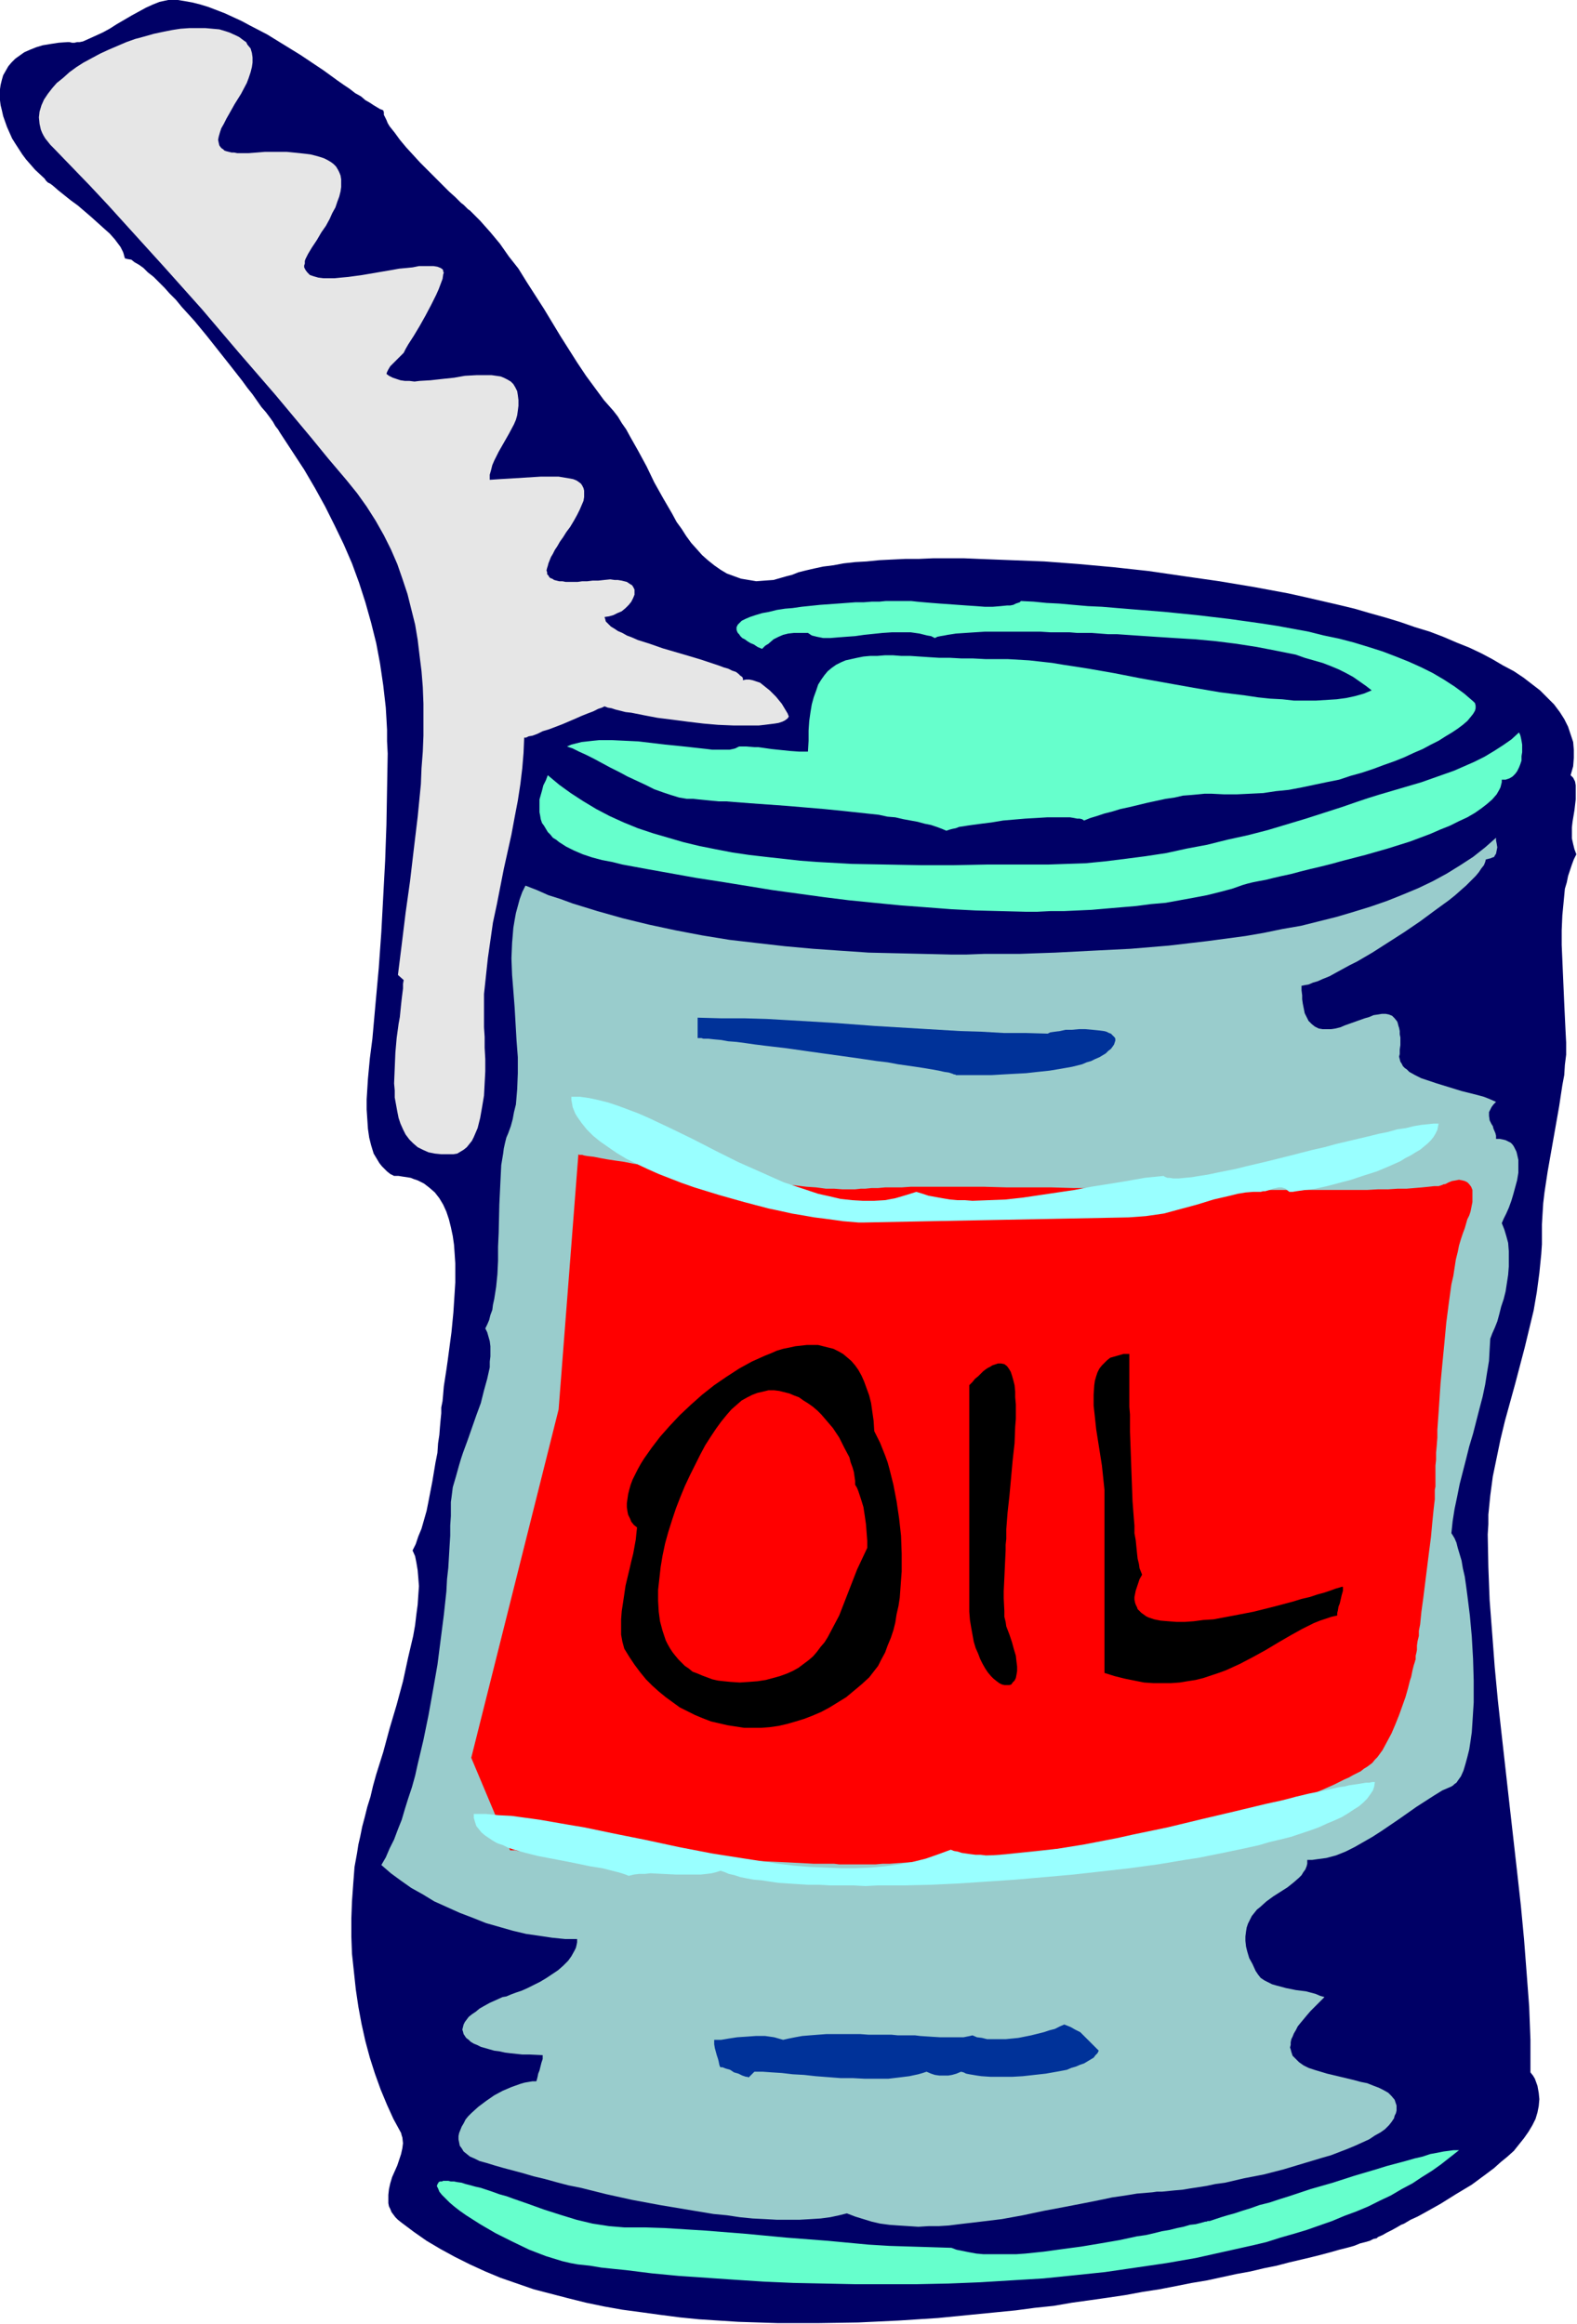 <svg xmlns="http://www.w3.org/2000/svg" fill-rule="evenodd" height="588.515" preserveAspectRatio="none" stroke-linecap="round" viewBox="0 0 2473 3642" width="399.525"><style>.pen1{stroke:none}.brush4{fill:#6fc}.brush5{fill:red}.brush6{fill:#003299}.brush7{fill:#9ff}</style><path class="pen1" style="fill:#006" d="M2400 3248v-51l-2-52-4-53-4-52-5-53-6-54-12-106-12-107-6-54-5-53-4-53-4-52-2-52-1-51 1-16v-15l3-30 4-30 6-29 6-29 7-29 16-58 15-57 7-29 7-29 5-29 4-30 3-30 1-15v-31l1-17 1-16 2-17 5-33 12-68 3-17 3-17 5-33 3-16 1-16 1-8 1-8v-19l-1-19-1-21-1-21-1-23-2-46-1-23v-23l1-23 2-21 2-21 3-10 2-10 3-9 3-9 3-8 4-8-3-8-2-8-2-9v-17l1-9 3-18 2-17v-22l-1-6-3-6-4-4 4-14 1-13v-13l-1-12-4-12-4-12-6-12-7-11-9-12-11-11-11-11-13-10-13-10-15-10-17-9-17-10-17-9-19-9-20-8-21-9-21-8-23-7-23-8-23-7-25-7-24-7-25-6-26-6-26-6-27-6-54-10-54-9-56-8-55-8-55-6-55-5-53-4-26-1-26-1-26-1-25-1-24-1h-47l-23 1h-21l-21 1-20 1-20 2-18 1-18 2-16 3-16 2-14 3-13 3-12 3-10 4-8 2-7 2-14 4-14 1-13 1-12-2-12-2-11-4-11-4-10-6-10-7-10-8-9-8-8-9-9-10-8-11-7-11-8-11-7-13-14-24-14-25-12-25-13-24-13-23-6-11-7-10-6-10-7-9-15-17-14-19-14-19-14-21-26-41-26-43-27-42-13-21-15-19-14-20-15-18-16-18-16-16-3-2-3-3-4-4-4-3-9-9-10-9-11-11-11-11-23-23-11-12-11-12-10-12-8-11-4-5-4-5-3-5-2-5-2-4-2-4v-4l-1-3-2-1-3-1-5-3-5-3-6-4-7-4-7-6-9-5-9-7-9-6-10-7-11-8-11-8-12-8-24-16-26-16-26-16-27-14-13-7-13-6-13-6-13-5-13-5-13-4-12-3-11-2-12-2h-15l-5 1-9 2-10 4-11 5-11 6-11 6-24 14-11 7-11 6-11 5-11 5-9 4-5 1h-4l-4 1h-4l-4-1h-3l-14 1-13 2-12 2-10 3-10 4-9 4-7 5-7 5-6 6-5 6-4 7-4 7-2 7-2 8-1 7v17l1 8 2 8 2 9 6 17 4 9 4 9 5 8 11 17 6 8 14 16 15 14 2 3 3 3 4 2 4 3 8 7 10 8 10 8 11 8 21 18 10 9 10 9 9 8 8 9 6 8 3 4 2 4 2 4 1 3 1 4 1 3 4 1 6 1 5 4 7 4 7 5 7 7 9 7 8 8 9 9 8 9 10 10 9 11 20 22 19 23 19 24 19 24 18 23 8 11 8 10 7 10 7 10 7 8 6 8 5 7 4 7 4 5 3 5 19 29 19 29 17 29 16 29 15 30 14 29 13 30 11 30 10 31 9 32 8 32 6 32 5 34 4 35 1 17 1 18v18l1 19-1 56-1 56-2 56-3 56-3 56-4 56-5 55-5 56-4 31-3 32-1 16-1 16v16l1 15 1 15 2 14 3 12 4 13 3 5 3 5 3 5 4 5 4 4 4 4 5 4 6 3h7l6 1 7 1 6 1 5 2 6 2 10 5 9 7 8 7 7 9 6 10 5 11 4 12 3 12 3 14 2 14 1 14 1 15v30l-1 16-2 31-3 31-4 30-2 15-2 14-2 13-2 13-1 12-1 11-2 10v9l-1 10-1 11-1 13-2 13-1 15-3 15-5 30-6 31-3 15-4 14-4 14-5 12-4 12-5 10 4 9 2 10 2 12 1 12 1 13-1 14-1 15-2 15-2 17-3 17-4 17-4 17-8 37-10 37-11 37-10 37-11 35-5 18-4 17-5 16-4 16-4 15-3 15-3 13-2 13-2 11-2 11-2 26-2 28-1 27v28l1 27 3 28 3 28 4 27 5 27 6 27 7 26 8 25 9 25 10 24 10 22 12 22 1 4 1 3 1 9-1 8-2 9-3 9-3 9-8 18-3 10-2 9-1 9v13l1 5 2 4 2 5 3 4 3 4 4 4 5 4 20 15 20 14 22 13 22 12 24 12 24 11 24 10 26 9 26 9 27 7 27 7 28 7 29 6 28 5 30 4 29 4 31 4 30 3 31 2 31 2 31 1 31 1h63l63-1 63-3 62-4 61-6 61-6 30-4 29-3 29-5 29-4 28-4 27-4 27-5 26-4 26-5 25-5 24-4 23-5 23-5 22-4 21-5 20-4 19-5 17-4 17-4 16-4 15-4 14-4 12-3 11-3 10-4 8-2 7-2 6-3 5-1 2-2 7-3 7-4 8-4 9-5 5-3 5-2 10-6 11-5 11-6 25-14 24-15 25-15 23-17 12-9 10-9 11-9 10-9 8-10 8-10 7-10 6-10 5-10 3-10 2-10 1-11-1-10-2-11-4-11-3-5-4-5z"/><path class="pen1" style="fill:#9cc" d="m2337 2098-1 17-1 18-3 18-3 19-4 19-5 19-10 39-6 20-5 20-10 39-4 20-4 19-3 19-2 19 2 3 3 5 3 7 2 8 3 10 3 10 2 12 3 13 2 14 2 15 2 16 2 16 3 33 2 35 1 34v34l-1 16-1 16-1 15-2 14-2 13-3 12-3 11-3 10-4 9-5 7-2 3-3 2-2 2-3 2-14 6-13 8-14 9-14 9-27 19-28 19-14 9-14 8-14 8-14 7-15 6-15 4-15 2-7 1h-8v6l-1 4-2 5-3 4-3 5-4 4-8 7-10 8-11 7-11 7-11 8-10 9-5 4-4 5-4 5-3 6-3 6-2 6-1 6-1 8v7l1 9 2 8 3 10 5 9 5 11 4 6 4 5 6 4 6 3 6 3 7 2 15 4 15 3 16 2 15 4 7 3 7 2-8 8-7 7-7 7-6 7-5 6-5 6-4 5-3 6-3 5-2 5-2 4-1 5v4l-1 4 1 3 1 4 1 3 1 3 5 5 5 5 7 5 8 4 9 3 10 3 10 3 21 5 21 5 11 3 10 2 10 4 8 3 8 4 7 4 5 5 5 6 1 3 1 3 1 3v8l-1 4-2 4-1 4-4 6-4 5-6 6-7 5-9 5-9 6-11 5-11 5-12 5-13 5-13 5-14 4-30 9-30 9-31 8-31 6-30 7-15 2-14 3-13 2-13 2-12 2-12 1-10 1-10 1h-8l-7 1-12 1-12 1-12 2-13 2-14 2-14 3-15 3-15 3-31 6-32 6-33 7-33 6-33 4-34 4-16 2-16 1h-16l-16 1-15-1-16-1-14-1-15-2-13-3-13-4-13-4-13-5-12 3-14 3-15 2-16 1-17 1h-36l-18-1-20-1-20-2-20-3-21-2-42-7-42-7-43-8-41-9-40-10-20-4-19-5-18-5-17-4-17-5-15-4-15-4-14-4-13-4-11-3-8-4-7-3-5-4-5-4-3-5-3-4-1-5-1-5v-5l1-5 2-5 2-5 3-5 3-6 4-5 5-5 11-10 12-9 13-9 13-7 14-6 14-5 7-2 6-1 6-1h6l1-3 1-4 1-5 2-5 3-12 2-6v-6l-21-1h-11l-19-2-8-1-9-2-8-1-7-2-7-2-7-2-6-3-5-2-5-3-3-3-4-3-2-3-2-3-1-4-1-3 1-4 1-4 2-4 3-4 3-4 5-4 6-4 6-5 7-4 9-5 9-4 11-5 6-1 7-3 8-3 9-3 9-4 10-5 10-5 10-6 9-6 9-6 8-7 8-8 5-7 5-9 2-4 1-4 1-5v-5h-19l-20-2-20-3-21-3-21-5-21-6-21-6-20-8-21-8-20-9-20-9-18-11-18-10-17-12-15-11-15-13 7-12 6-14 7-14 6-16 6-15 5-17 5-16 6-18 5-18 4-18 9-38 8-39 7-39 7-40 5-39 5-39 4-37 1-19 2-18 1-17 1-17 1-16v-16l1-15v-22l1-7 1-8 1-8 5-17 5-18 3-10 3-9 7-19 7-20 7-20 7-19 5-20 5-18 2-9 2-9v-9l1-8v-16l-1-8-2-7-2-7-3-6 3-6 3-7 2-8 3-8 1-8 2-9 3-19 2-20 1-21v-22l1-22 1-44 1-21 1-21 1-20 3-18 1-8 2-9 2-8 3-7 4-11 3-11 2-11 3-12 1-12 1-12 1-25v-25l-2-26-3-52-2-26-2-25-1-26 1-24 1-12 1-12 2-12 2-11 3-11 3-11 4-11 5-10 18 7 18 8 19 6 19 7 39 12 39 11 41 10 42 9 42 8 43 7 43 5 44 5 44 4 43 3 44 3 43 1 43 1 43 1h25l27-1h55l28-1 29-1 58-3 60-3 60-5 60-7 30-4 30-4 29-5 29-6 29-5 28-7 28-7 27-8 26-8 26-9 25-10 24-10 23-11 22-12 21-13 20-13 19-15 17-15v4l1 5 1 6-1 5-1 5-2 3-1 2-3 1-2 1-4 1-4 1-1 4-2 5-4 5-4 6-5 6-7 7-8 8-8 7-9 8-10 8-11 8-11 8-23 17-25 17-25 16-25 16-12 7-12 7-12 6-11 6-11 6-9 5-10 4-9 4-7 2-7 3-6 1-5 1v7l1 8v6l1 7 1 5 1 5 1 5 2 4 2 4 2 4 5 5 5 4 6 3 6 1h13l7-1 8-2 7-3 31-11 7-2 7-3 7-1 6-1h6l5 1 5 2 4 4 4 5 1 3 1 4 1 3 1 5v5l1 5v12l-1 7v7l-1 4 1 4 1 4 2 3 2 4 3 3 3 2 4 4 9 5 10 5 12 4 12 4 26 8 13 4 12 3 12 3 11 3 10 4 9 4-4 4-3 4-2 4-2 4v6l1 7 3 6 2 3 1 4 3 7 1 4v5h6l5 1 4 1 4 2 4 2 3 3 2 3 2 4 2 4 1 4 2 9v20l-2 12-3 11-3 11-3 10-4 11-4 9-4 8-3 7 4 10 3 10 3 11 1 13v24l-1 13-2 13-2 13-3 12-4 12-3 12-3 11-4 10-4 9-3 8z"/><path class="pen1" style="fill:#e6e6e6" d="m633 553-4 4-2 2-2 2-9 9-4 4-3 5-2 4-1 3 4 3 6 3 6 2 6 2 7 1h7l8 1 8-1 17-1 18-2 19-2 17-3 18-1h24l7 1 7 1 5 2 6 3 5 3 4 4 3 5 3 6 1 6 1 8v9l-1 8-1 7-2 7-3 7-8 15-8 14-8 14-7 14-3 7-2 8-2 7v8l15-1 17-1 16-1 16-1 16-1h28l6 1 6 1 6 1 5 1 5 2 3 2 4 3 2 3 2 4 1 4v10l-1 6-3 7-3 7-4 8-5 9-6 10-6 8-5 8-5 7-4 7-4 6-3 6-3 5-2 5-2 5-1 4-1 3-1 4 1 3v3l2 2 1 2 2 2 3 1 3 2 4 1 4 1h5l5 1h19l7-1h8l8-1h9l9-1 10-1 7 1h5l6 1 4 1 4 1 3 2 3 2 2 1 2 3 1 2 1 2v8l-2 5-3 6-4 5-5 5-6 5-7 3-6 3-7 2-7 1 1 3 1 4 4 4 4 4 5 3 6 4 7 3 7 4 8 3 9 4 19 6 20 7 41 12 20 6 9 3 9 3 9 3 8 3 7 2 6 3 6 2 4 3 3 3 3 2 1 2v3l5-1h5l5 1 6 2 6 2 5 4 5 4 5 4 10 10 9 11 3 5 3 5 3 5 2 5-2 3-4 3-4 2-6 2-6 1-8 1-8 1-9 1h-40l-24-1-23-2-25-3-23-3-24-3-21-4-10-2-10-2-9-1-8-2-8-2-6-2-6-1-5-2-2 1-2 1-6 2-8 4-8 3-10 4-9 4-21 9-21 8-10 3-8 4-8 3-6 1-2 1-2 1h-3l-1 24-2 24-3 25-4 26-5 26-5 27-12 54-11 56-6 28-4 28-4 28-3 28-3 28v52l1 15v17l1 18v19l-1 19-1 19-3 18-3 17-2 8-2 8-3 7-3 7-3 6-4 5-4 5-5 4-5 3-5 3-6 1h-19l-10-1-10-2-9-4-8-4-7-6-6-6-6-8-4-8-4-9-3-9-2-10-2-11-2-11v-11l-1-11 1-24 1-24 2-23 3-22 2-11 1-10 1-10 1-9 1-8 1-8v-7l1-6-9-8 6-48 6-49 7-50 6-51 6-50 5-51 1-25 2-26 1-25v-50l-1-26-2-25-3-24-3-25-4-24-6-24-6-24-8-24-8-23-10-23-11-22-13-23-14-22-15-21-17-21-28-33-27-33-56-67-58-67-57-67-59-66-59-65-29-32-29-31-29-30-29-30-4-4-4-5-4-5-3-5-2-4-2-5-2-9-1-10 1-9 3-10 4-9 6-9 7-9 7-8 10-8 10-9 11-8 11-7 13-7 13-7 13-6 14-6 14-6 14-5 15-4 14-4 14-3 15-3 13-2 14-1h25l11 1 11 1 10 3 6 2 11 5 4 2 4 3 4 3 3 2 2 4 5 6 2 7 1 7v8l-1 7-2 8-3 9-3 8-9 17-10 16-9 16-4 7-4 8-4 7-2 6-2 7-1 5 1 5 1 4 3 4 3 2 2 2 3 1 4 1 4 1h4l5 1h18l13-1 12-1h35l10 1 10 1 9 1 8 1 8 2 7 2 6 2 6 3 5 3 4 3 4 4 3 5 2 4 2 5 1 6v12l-1 7-2 8-3 8-3 9-5 9-4 9-6 11-7 10-7 12-8 12-3 5-3 5-2 4-2 4-1 3v4l-1 3v3l1 2 1 2 3 4 4 4 6 2 7 2 8 1h18l10-1 11-1 22-3 47-8 11-2 11-1 10-1 10-2h23l6 1 5 2 3 2 1 2v2l1 1-1 3-1 7-3 8-3 8-4 9-8 16-9 17-9 16-9 15-9 14-4 7-3 6z"/><path class="pen1 brush4" d="M1899 1244h-10l-10 1-11 1-13 1-13 3-14 2-28 6-29 7-14 3-13 4-12 3-12 4-10 3-10 4-3-2-4-1h-4l-5-1-6-1h-36l-16 1-18 1-35 3-18 3-16 2-15 2-7 1-6 1-7 1-5 2-5 1-4 1-3 1-3 1-7-3-8-3-9-3-10-2-11-3-11-2-11-2-13-3-12-1-14-3-28-3-28-3-30-3-59-5-28-2-28-2-13-1-13-1-12-1h-12l-11-1-10-1-10-1-9-1h-10l-12-2-13-4-12-4-14-5-14-7-28-13-13-7-14-7-13-7-13-7-12-6-11-5-10-5-9-3 7-3 8-2 8-2 9-1 9-1 10-1h19l21 1 21 1 42 5 20 2 19 2 18 2 9 1 8 1h27l5-1 4-1 4-2 2-1h11l13 1h6l7 1 14 2 29 3 14 1h14l1-17v-16l1-15 2-14 2-12 3-11 4-11 3-9 5-8 5-7 5-6 6-5 7-5 8-4 7-3 9-2 9-2 10-2 11-1h11l12-1h12l13 1h14l15 1 15 1 16 1h17l18 1h18l19 1h35l17 1 17 1 18 2 18 2 18 3 20 3 19 3 40 7 41 8 84 15 41 7 40 5 20 3 19 2 19 1 18 2h35l16-1 16-1 15-2 14-3 14-4 12-5-9-7-10-7-10-7-11-6-12-6-12-5-13-5-14-4-14-4-14-5-15-3-15-3-31-6-32-5-32-4-32-3-33-2-31-2-30-2-29-2h-14l-13-1-13-1h-23l-12-1h-30l-16-1h-86l-16 1-15 1-15 1-13 2-5 1-6 1-5 1-4 2-6-3-6-1-12-3-14-2h-29l-15 1-29 3-14 2-14 1-13 1-12 1h-11l-5-1-5-1-4-1-4-1-3-2-3-2h-22l-9 1-8 2-7 3-8 4-8 7-5 3-5 5-7-3-6-4-5-2-5-3-4-3-4-2-3-3-2-3-2-2-1-2-1-3v-4l1-2 1-2 2-2 4-4 6-3 7-3 9-3 10-3 11-2 12-3 13-2 12-1 14-2 29-3 28-2 27-2h13l13-1h12l10-1h40l9 1 11 1 12 1 13 1 14 1 28 2 15 1 13 1h13l12-1 10-1h5l5-1 4-2 3-1 3-1 2-2 20 1 20 2 20 1 22 2 23 2 22 1 24 2 24 2 50 4 50 5 51 6 50 7 26 4 49 9 24 6 24 5 23 6 23 7 22 7 21 8 20 8 20 9 18 9 17 10 17 11 15 11 14 12 3 3 1 4v4l-1 4-3 5-4 5-5 6-7 6-8 6-9 6-10 6-11 7-12 6-13 7-14 6-15 7-15 6-17 6-16 6-18 6-18 5-18 6-20 4-19 4-19 4-21 4-20 2-20 3-20 1-21 1h-21l-20-1z"/><path class="pen1 brush4" d="m1643 1355 29-1 30-1 31-3 32-4 31-4 33-5 32-7 32-6 32-8 32-7 31-8 30-9 30-9 28-9 28-9 26-9 15-5 16-5 17-5 17-5 34-10 34-12 17-6 16-7 16-7 16-8 15-9 14-9 13-9 12-11 2 4 1 4 1 5 1 6v12l-1 6v7l-2 6-2 5-3 6-3 4-4 4-5 3-6 2h-6v4l-1 4-1 4-2 4-4 7-7 8-8 7-9 7-10 7-12 7-13 6-14 7-15 6-16 7-16 6-16 6-35 11-35 10-35 9-18 5-16 4-17 4-16 4-15 4-14 3-13 3-12 3-11 2-10 2-8 2-7 2-17 6-19 5-20 5-21 4-22 4-22 4-23 2-23 3-47 4-23 2-22 1-22 1h-21l-20 1h-19l-39-1-39-1-39-2-39-3-40-3-41-4-40-4-40-5-80-11-80-13-39-6-39-7-39-7-38-7-16-4-16-3-15-4-15-5-14-6-12-6-11-7-5-4-5-3-4-5-4-4-3-5-3-5-3-4-2-6-1-6-1-5v-20l2-7 2-7 2-8 4-8 3-8 18 15 18 13 20 13 20 12 21 11 22 10 22 9 24 8 24 7 24 7 25 6 25 5 26 5 27 4 26 3 27 3 27 3 27 2 54 3 54 1 53 1h53l51-1h96z"/><path class="pen1 brush5" d="m739 2755 137-546 31-400 1 1h5l3 1 6 1 9 1 10 2 11 2 13 2 14 2 15 3 16 2 17 3 17 2 18 3 37 5 77 11 37 4 18 2 17 2 17 2 15 1 15 2h13l13 1h20l9-1h7l10-1h10l11-1h26l14-1h115l36 1h70l34 1h31l15 1h96l11 1h71l17 1h220l17-1h16l15-1h14l12-1 12-1 10-1 9-1h7l6-2 2-1h2l6-3 5-2 6-1 5-1 5 1 4 1 4 2 3 3 3 4 2 5v19l-1 5-1 5-1 5-2 6-3 6-2 7-2 7-3 8-3 9-3 10-2 10-3 12-2 13-2 13-3 13-4 29-4 31-3 32-3 31-3 32-2 30-1 15-1 14-1 14v12l-1 13-1 11v11l-1 9v33l-1 5v15l-1 8-1 9-1 10-1 10-2 22-3 23-6 48-3 24-3 22-1 10-1 10-2 10v8l-2 8-1 7v7l-1 5-1 4v6l-1 2v1l-1 3-1 3-1 4-1 4-1 5-1 5-2 6-3 12-4 14-5 14-5 14-6 15-6 14-7 13-7 13-8 11-4 4-4 5-4 3-4 3-5 3-5 4-6 3-6 3-7 4-7 3-16 8-18 8-19 8-20 8-21 8-22 8-22 7-23 7-22 7-23 6-21 5-22 4-21 4-10 1-12 2-13 2-14 1-14 2-16 2-17 2-17 2-17 2-18 2-37 3-76 8-38 3-36 4-18 1-17 1-16 2-15 1-15 1-14 1-13 1h-11l-11 1h-57l-8-1h-32l-18-1-20-1-21-1-22-1h-23l-23-1-48-2-49-2-48-3-24-1-22-1-22-1-21-1-20-1h-18l-17-1-15-1h-13l-6-1h-14l-4-1h-8l-61-145z"/><path class="pen1 brush6" d="m1643 1620-35-1h-34l-35-2-33-1-67-4-67-4-67-5-34-2-34-2-35-2-35-1h-37l-36-1v32h6l3 1h8l9 1 11 1 11 2 13 1 15 2 14 2 16 2 17 2 17 2 35 5 36 5 36 5 34 5 17 2 16 3 14 2 14 2 13 2 12 2 11 2 9 2 7 1 6 2 2 1h2l1 1h56l17-1 18-1 19-1 18-2 19-2 18-3 17-3 16-4 7-3 7-2 6-3 7-3 5-3 5-3 4-4 4-3 3-4 2-3 1-3 1-3v-3l-1-2-2-2-2-2-2-2-3-1-4-2-4-1-8-1-10-1-11-1h-10l-11 1h-10l-9 2-8 1-7 1-2 1-2 1z"/><path class="pen1 brush7" d="m1977 1868 4-1h3l7-2 5-2 5-1 4-1h5l3 1 3 1 2 2 4 3h5l6-1 7-1 7-1 8-1 8-1 18-4 19-5 19-5 21-7 19-6 19-8 18-8 8-5 8-4 8-5 7-4 6-5 6-5 5-5 4-5 3-5 3-6 1-5 1-5h-8l-9 1-10 1-12 2-12 3-14 2-14 4-15 3-16 4-17 4-34 8-18 5-18 4-35 9-36 9-17 4-17 4-16 4-15 3-15 3-14 3-13 2-12 2-11 1-10 1h-8l-6-1h-3l-3-1-2-1-1-1-10 1-10 1-10 1-11 2-23 4-25 4-25 4-26 5-27 4-27 4-27 4-27 3-26 1-26 1-12-1h-12l-11-1-12-2-11-2-11-2-9-3-10-3-16 5-17 5-16 3-17 1h-18l-17-1-18-2-17-4-18-4-18-6-18-6-18-6-18-8-18-8-36-16-36-18-35-18-35-17-17-8-17-8-16-7-16-6-16-6-15-5-16-4-14-3-14-2h-14v5l1 5 1 6 2 5 2 5 3 5 7 10 8 10 10 10 11 9 13 9 13 9 15 9 16 8 17 8 18 8 18 7 18 7 20 7 39 12 39 11 19 5 19 5 19 4 18 4 18 3 17 3 16 2 15 2 14 2 12 1 12 1h10l414-8 14-1 13-1 14-2 14-2 26-7 26-7 26-8 26-6 12-3 12-2 12-1h12z"/><path class="pen1" d="m1371 2243-1-16-2-14-2-14-3-12-4-11-4-11-4-9-5-9-5-7-6-7-7-6-6-5-7-4-8-4-8-2-8-2-8-2h-18l-9 1-9 1-9 2-10 2-10 3-9 4-10 4-20 9-20 11-20 13-19 13-19 15-18 16-17 16-16 17-15 17-13 17-12 17-5 8-5 9-4 8-4 8-3 8-2 7-2 8-1 7-1 7v6l1 7 1 5 3 6 2 5 4 5 5 4-1 9-1 10-2 11-2 11-3 12-3 13-6 25-4 27-2 13-1 13v24l2 11 3 11 8 13 8 12 9 12 9 11 10 10 10 9 11 9 11 8 11 8 12 6 12 6 12 5 13 5 13 3 13 3 13 2 13 2h27l13-1 14-2 13-3 14-4 13-4 13-5 14-6 13-7 13-8 13-8 12-10 12-10 12-11 7-9 7-9 5-10 6-11 4-11 5-12 4-12 3-12 2-13 3-13 2-13 1-14 2-27v-28l-1-28-3-27-4-27-5-26-6-24-3-11-4-11-4-10-4-10-5-10-4-8zm361 109v270l16 5 16 4 15 3 15 3 15 1h27l14-1 12-2 13-2 12-3 12-4 12-4 11-4 22-10 21-11 20-11 20-12 19-11 18-10 18-9 10-4 9-3 9-3 9-2v-4l1-4 1-6 2-5 3-13 2-7v-6h-2l-3 1-7 2-8 3-9 3-11 3-12 4-13 3-13 4-15 4-15 4-32 8-31 6-16 3-16 3-16 1-15 2-14 1h-13l-13-1-12-1-10-2-9-3-4-2-4-3-3-2-3-3-3-3-1-3-2-4-1-3-1-5v-4l1-5 1-5 2-6 2-6 2-6 4-7-2-5-2-5-1-7-2-8-1-9-1-10-1-10-2-11v-12l-1-12-2-26-1-27-1-27-1-28-1-27v-27l-1-12v-83h-9l-7 2-7 2-7 2-5 4-4 4-4 4-4 5-3 6-2 6-2 7-1 7-1 15v17l2 18 2 19 3 19 3 19 3 19 2 19 2 19v17zm-154 45 2-26 3-27 5-55 3-27 1-26 1-12v-23l-1-11v-9l-1-10-2-8-2-7-2-6-3-5-3-4-4-3-5-1h-5l-6 2-3 1-3 2-4 2-3 2-4 3-4 4-4 4-5 4-4 5-5 5v355l1 13 2 12 2 11 2 11 3 10 4 9 3 8 4 8 4 7 4 6 5 6 4 4 5 4 4 3 4 2 4 1h8l3-1 2-3 3-3 2-4 1-5 1-6v-7l-1-8-1-9-3-10-3-11-4-12-5-13-1-7-2-8v-9l-1-20v-11l1-21 1-22 1-21v-9l1-9v-15z" style="fill:#000"/><path class="pen1 brush7" d="m1491 2899-19 7-20 7-20 5-22 4-22 3-22 2-24 1h-23l-25-1-24-1-25-2-25-3-26-4-26-4-51-8-52-10-51-11-50-10-24-5-24-5-24-4-23-4-23-4-22-3-22-3-20-1-20-2h-19v6l2 7 2 6 4 5 4 5 6 5 6 4 6 4 7 4 9 3 8 4 9 3 18 5 20 5 21 4 21 4 20 4 19 4 19 3 8 2 8 2 8 2 7 2 6 2 5 2 8-2 8-1h9l9-1 20 1 20 1h39l9-1 8-1 8-2 6-2 6 2 7 3 9 2 9 3 10 2 11 2 12 1 13 2 14 2 15 1 15 1 16 1h17l18 1h36l19 1 20-1h41l42-1 43-2 45-3 44-3 46-4 45-4 45-5 44-5 44-6 42-7 20-3 20-4 20-4 19-4 19-4 18-4 17-5 17-4 16-4 15-5 15-5 14-5 13-6 12-5 11-5 10-6 9-6 8-5 7-6 6-6 5-7 4-6 2-6 1-7h-4l-5 1h-5l-6 1-6 1-7 1-7 1-8 2-8 1-9 2-18 4-20 4-21 5-11 3-12 3-23 5-25 6-25 6-51 12-54 13-53 11-27 6-26 5-26 5-25 4-24 4-23 3-22 2-21 2-20 2h-18l-8-1h-8l-8-1-7-1-7-1-6-2-6-1-5-2z"/><path class="pen1 brush6" d="M1417 3190h-9l-10-1h-36l-13-1h-53l-13 1-13 1-12 1-11 2-10 2-9 2-7-2-7-2-7-1-7-1h-15l-14 1-15 1-13 2-12 2h-11v7l1 6 3 11 2 6 1 4 1 5 1 3 1 1h3l5 2 7 2 6 4 7 2 6 3 6 2h2l2 1 9-9h13l14 1 16 1 17 2 18 1 18 2 39 3h19l19 1h37l17-2 16-2 14-3 7-2 6-2 7 3 6 2 7 1h14l6-1 7-2 7-3 4 1 4 2 5 1 6 1 6 1 7 1 15 1h33l17-1 18-2 18-2 17-3 16-3 7-3 7-2 7-3 6-2 5-3 5-3 5-3 3-4 3-3 2-4-6-6-6-6-11-11-6-6-8-4-7-4-10-4-7 3-8 4-8 2-9 3-20 5-20 4-10 1-10 1h-29l-8-2-8-1-7-3-4 1-5 1-5 1h-37l-16-1-15-1-8-1h-18z"/><path class="pen1 brush4" d="M979 3491h32l31 1 32 2 32 2 63 5 64 6 65 5 64 6 33 2 32 1 33 1 32 1 8 3 10 2 10 2 11 2 11 1h52l14-1 29-3 29-4 30-4 30-5 29-5 28-6 14-2 13-3 12-3 12-2 12-3 10-2 10-3 9-1 8-2 7-2h2l2-1h3l3-1 6-2 9-3 10-3 11-3 12-4 13-4 14-5 16-4 15-5 16-5 33-11 35-10 34-11 34-10 16-5 15-4 15-4 14-4 13-3 12-4 11-2 10-2 8-1 7-1h9l-14 11-14 11-14 10-16 10-15 10-17 9-17 10-17 8-18 9-19 8-19 7-19 8-20 7-20 7-20 6-21 6-22 7-21 5-45 10-45 10-46 8-48 7-48 7-48 5-49 5-50 3-49 3-50 2-49 1h-98l-48-1-48-1-46-2-46-3-44-3-44-3-42-4-40-5-20-2-19-2-18-3-19-2-11-2-13-3-13-4-13-4-13-5-13-5-27-13-26-13-12-7-12-7-11-7-11-7-10-7-9-7-7-6-7-7-5-5-4-5-2-5-1-2-1-2 1-2v-1l1-1 1-2 2-1h3l2-1h8l4 1h5l5 1 7 1 6 2 8 2 7 2 9 2 9 3 9 3 11 4 11 3 11 4 23 8 25 9 25 8 26 8 25 6 13 2 13 2 12 1 12 1z"/><path class="pen1 brush5" d="m1341 2327 3 5 2 5 4 12 4 13 2 13 2 14 1 13 1 13v11l-8 17-8 17-14 36-7 18-7 18-9 17-9 17-5 8-6 7-6 8-6 7-7 6-8 6-8 6-9 5-9 4-11 4-11 3-11 3-13 2-13 1-15 1-15-1-10-1-9-1-9-2-8-3-8-3-7-3-8-3-6-5-6-4-5-5-5-5-5-6-4-5-4-6-4-7-3-6-5-15-4-15-2-15-1-17v-17l2-18 2-18 3-18 4-19 5-18 6-19 6-18 7-18 7-17 8-17 8-16 8-16 8-15 9-14 8-12 8-11 9-11 7-8 8-7 8-7 9-5 8-4 8-3 9-2 8-2h9l8 1 8 2 8 2 7 3 8 3 7 5 8 5 7 5 7 6 6 6 6 7 12 14 10 15 8 16 8 15 2 8 3 8 2 7 1 7 1 7v6z"/></svg>
